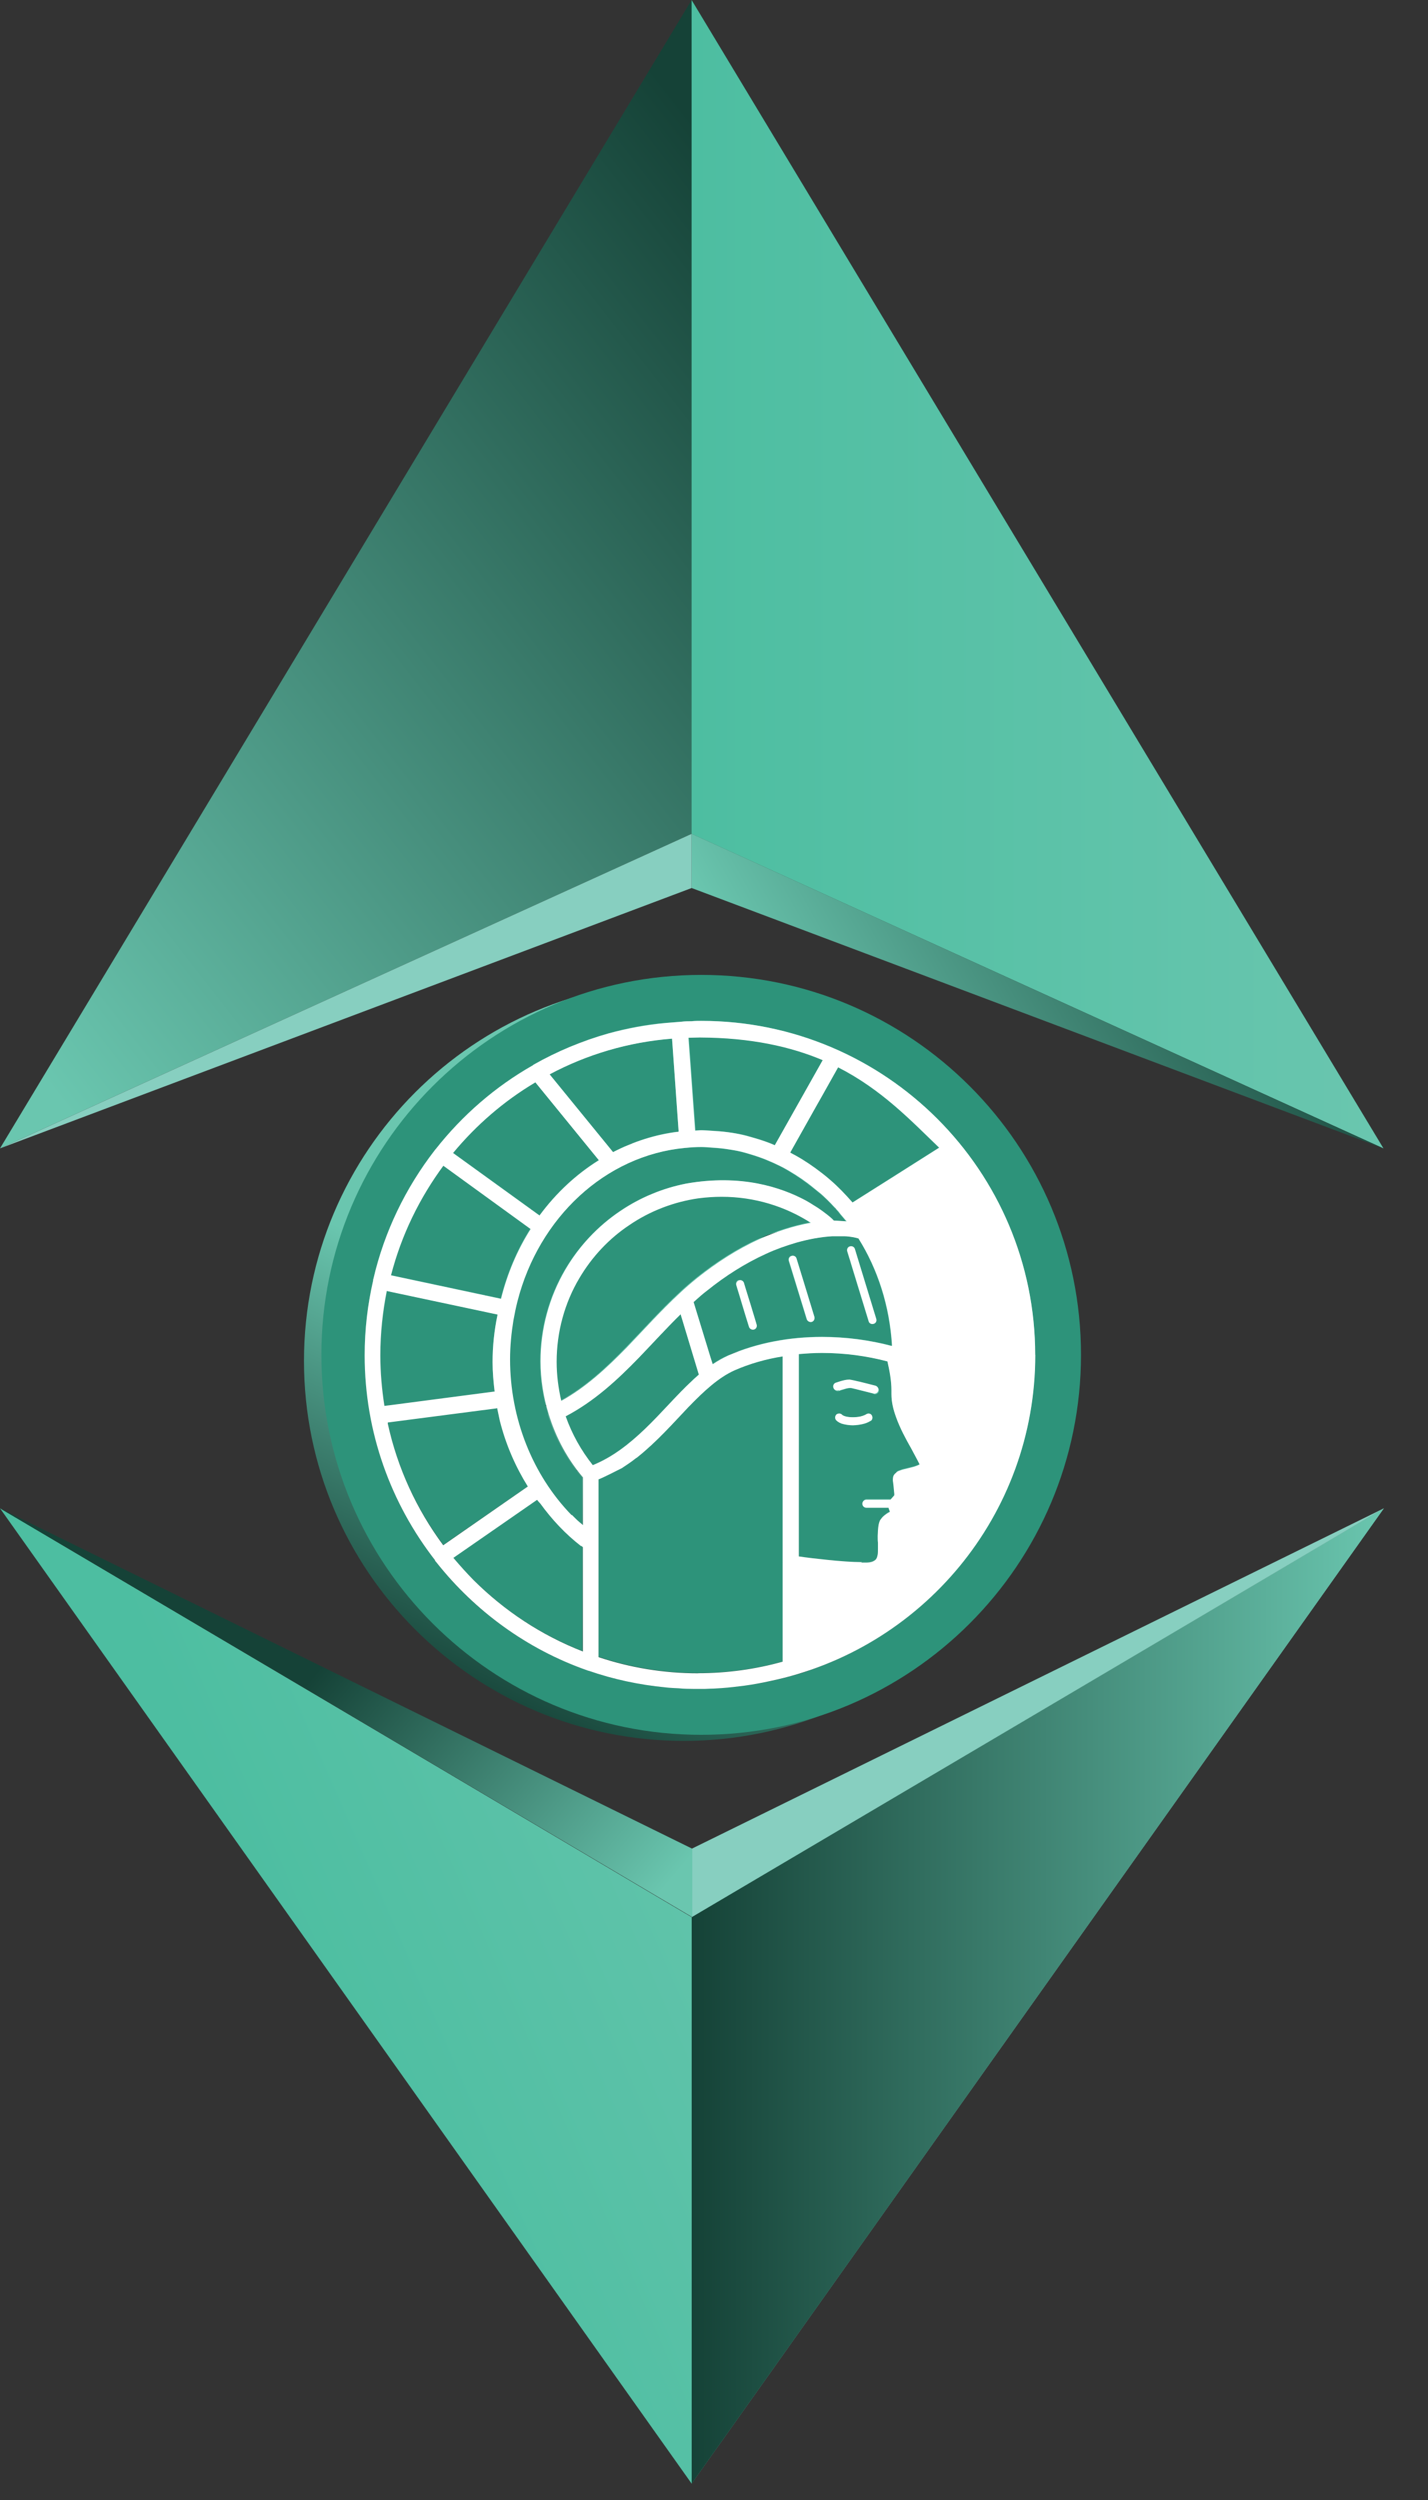 <svg width="16" height="28" viewBox="0 0 16 28" fill="none" xmlns="http://www.w3.org/2000/svg">
<rect x="0" y="0" width="16" height="28" fill="#333333" stroke="none"/>
<path d="M7.75 21.472L0 16.893L7.749 27.816L15.505 16.893L7.749 21.471L7.75 21.472Z" fill="url(#paint0_linear_34_1482)"/>
<path d="M15.506 16.893L7.75 27.816V21.471L15.506 16.893Z" fill="url(#paint1_linear_34_1482)"/>
<path d="M7.75 21.472V20.706L15.506 16.893" fill="#87CFC0"/>
<path d="M7.757 21.472V20.706L0 16.893" fill="url(#paint2_linear_34_1482)"/>
<path d="M5.946 15.906C5.888 15.719 5.856 15.521 5.856 15.316C5.856 14.956 5.953 14.597 6.135 14.286C6.29 14.026 6.499 13.802 6.749 13.634C6.97 13.482 7.223 13.378 7.488 13.326C8.102 13.218 8.552 13.365 8.827 13.514C8.859 13.531 8.886 13.548 8.912 13.565C8.977 13.604 9.028 13.643 9.065 13.672C9.116 13.711 9.142 13.74 9.142 13.74L9.285 13.749C9.285 13.749 9.279 13.742 9.276 13.738C9.257 13.715 9.238 13.692 9.218 13.67C9.211 13.66 9.202 13.651 9.195 13.641C9.143 13.582 9.087 13.524 9.029 13.47C9.019 13.46 9.007 13.45 8.997 13.441C8.969 13.417 8.942 13.395 8.913 13.372C8.828 13.304 8.736 13.24 8.641 13.184C8.608 13.165 8.576 13.146 8.543 13.13C8.439 13.077 8.332 13.035 8.219 13C8.181 12.99 8.144 12.978 8.105 12.968C8.041 12.953 7.979 12.942 7.915 12.935C7.866 12.929 7.817 12.926 7.768 12.922C7.732 12.92 7.697 12.916 7.661 12.916H7.658C7.598 12.916 7.54 12.92 7.482 12.926H7.479C6.581 13.01 5.84 13.708 5.599 14.641C5.58 14.712 5.565 14.783 5.552 14.855C5.529 14.998 5.515 15.145 5.515 15.294C5.515 15.96 5.768 16.591 6.203 17.038C6.216 17.051 6.229 17.064 6.242 17.077C6.268 17.103 6.298 17.128 6.326 17.151V16.617C6.152 16.412 6.022 16.171 5.941 15.908L5.943 15.905L5.946 15.906Z" fill="url(#paint3_linear_34_1482)"/>
<path d="M7.409 12.742L7.334 11.701C6.841 11.74 6.377 11.88 5.962 12.1L6.673 12.972C6.901 12.855 7.149 12.772 7.409 12.742Z" fill="url(#paint4_linear_34_1482)"/>
<path d="M6.513 13.061L5.802 12.189C5.452 12.4 5.14 12.666 4.881 12.98L5.85 13.68C6.032 13.43 6.258 13.22 6.514 13.061H6.513Z" fill="url(#paint5_linear_34_1482)"/>
<path d="M5.748 13.831L4.769 13.121C4.501 13.484 4.297 13.899 4.182 14.35L5.415 14.613C5.486 14.33 5.598 14.065 5.747 13.831H5.748Z" fill="url(#paint6_linear_34_1482)"/>
<path d="M5.404 15.977L5.375 15.835C5.375 15.835 5.369 15.838 5.365 15.839L4.149 15.998V16.005C4.259 16.508 4.476 16.971 4.772 17.371L5.72 16.713C5.58 16.487 5.471 16.24 5.406 15.976H5.403L5.404 15.977Z" fill="url(#paint7_linear_34_1482)"/>
<path d="M8.888 13.763C8.601 13.576 8.256 13.468 7.884 13.468C7.799 13.468 7.712 13.474 7.627 13.485C7.351 13.524 7.082 13.627 6.852 13.783C6.622 13.936 6.433 14.141 6.292 14.377C6.126 14.659 6.036 14.986 6.036 15.315C6.036 15.467 6.055 15.613 6.088 15.754C6.364 15.602 6.597 15.387 6.824 15.154C7.015 14.956 7.203 14.745 7.411 14.551C7.475 14.489 7.541 14.434 7.611 14.377C7.822 14.209 8.058 14.056 8.309 13.942C8.492 13.86 8.686 13.796 8.884 13.76L8.887 13.762L8.888 13.763Z" fill="url(#paint8_linear_34_1482)"/>
<path d="M6.312 17.382C6.138 17.246 5.987 17.084 5.855 16.905C5.844 16.89 5.831 16.879 5.819 16.863L4.881 17.513C4.952 17.6 5.028 17.682 5.108 17.763C5.453 18.106 5.868 18.379 6.328 18.56V17.393C6.328 17.393 6.318 17.384 6.312 17.378L6.308 17.381H6.312V17.382Z" fill="url(#paint9_linear_34_1482)"/>
<path d="M7.661 10.988C5.311 10.988 3.406 12.894 3.406 15.243C3.406 17.592 5.312 19.498 7.661 19.498C10.01 19.498 11.916 17.592 11.916 15.243C11.916 12.894 10.013 10.988 7.661 10.988ZM8.148 18.946C8.063 18.957 7.974 18.969 7.885 18.975C7.844 18.978 7.804 18.98 7.765 18.98C7.726 18.98 7.685 18.984 7.645 18.984H7.587C7.527 18.984 7.467 18.98 7.408 18.977C7.359 18.973 7.311 18.971 7.262 18.966C6.963 18.938 6.676 18.875 6.403 18.782C6.396 18.782 6.388 18.778 6.381 18.774C5.706 18.538 5.122 18.112 4.69 17.562L4.677 17.547V17.541C4.184 16.909 3.889 16.114 3.889 15.248C3.889 14.96 3.922 14.68 3.984 14.411V14.402C3.984 14.402 3.988 14.396 3.988 14.391C4.113 13.859 4.35 13.37 4.675 12.952C4.675 12.952 4.675 12.948 4.678 12.946L4.685 12.939C4.984 12.56 5.353 12.238 5.775 11.998C5.775 11.998 5.781 11.995 5.781 11.992C6.044 11.845 6.326 11.726 6.623 11.642C6.832 11.584 7.049 11.542 7.269 11.524L7.434 11.511C7.473 11.508 7.514 11.508 7.553 11.505C7.589 11.502 7.624 11.502 7.66 11.502C9.726 11.502 11.402 13.178 11.402 15.244C11.402 17.145 9.984 18.712 8.147 18.947H8.149L8.148 18.946Z" fill="url(#paint10_linear_34_1482)"/>
<path d="M7.568 15.524C7.581 15.513 7.594 15.499 7.607 15.488C7.616 15.479 7.626 15.472 7.635 15.462L7.632 15.453L7.43 14.788C7.269 14.944 7.116 15.115 6.956 15.281C6.717 15.527 6.46 15.762 6.142 15.93C6.214 16.13 6.317 16.315 6.447 16.477C6.671 16.386 6.858 16.238 7.031 16.072C7.218 15.893 7.385 15.692 7.569 15.524H7.568Z" fill="url(#paint11_linear_34_1482)"/>
<path d="M7.519 15.823C7.345 16.005 7.166 16.21 6.948 16.384C6.942 16.387 6.935 16.391 6.929 16.397C6.878 16.436 6.826 16.471 6.773 16.507C6.724 16.531 6.537 16.624 6.511 16.633V18.624C6.862 18.741 7.235 18.805 7.627 18.805C7.955 18.805 8.272 18.76 8.575 18.676V15.257C8.386 15.289 8.205 15.339 8.036 15.414C7.858 15.492 7.694 15.643 7.52 15.825H7.518L7.519 15.823Z" fill="url(#paint12_linear_34_1482)"/>
<path d="M7.788 15.346C7.844 15.308 7.902 15.275 7.962 15.249C8.289 15.105 8.653 15.04 9.013 15.04C9.279 15.04 9.542 15.076 9.794 15.141C9.794 15.141 9.796 15.139 9.797 15.137C9.771 14.693 9.636 14.282 9.422 13.938C9.399 13.932 9.375 13.927 9.356 13.922C9.301 13.913 9.263 13.913 9.263 13.913H9.129C8.993 13.922 8.857 13.948 8.724 13.985C8.61 14.017 8.498 14.057 8.387 14.108C8.15 14.216 7.928 14.358 7.726 14.52C7.674 14.562 7.626 14.604 7.575 14.649L7.765 15.273L7.788 15.344V15.346ZM9.326 14.027C9.348 14.02 9.374 14.033 9.381 14.057L9.621 14.839C9.628 14.864 9.615 14.89 9.591 14.895C9.568 14.902 9.54 14.891 9.535 14.865L9.296 14.083C9.289 14.059 9.302 14.032 9.326 14.027ZM8.729 14.164C8.729 14.164 8.894 14.706 8.929 14.816C8.935 14.84 8.923 14.867 8.899 14.872C8.875 14.879 8.848 14.866 8.841 14.842C8.79 14.677 8.641 14.19 8.641 14.19C8.634 14.166 8.647 14.139 8.671 14.134C8.693 14.127 8.721 14.14 8.726 14.164H8.729ZM8.083 14.407C8.105 14.399 8.134 14.412 8.139 14.436C8.139 14.436 8.174 14.553 8.211 14.673C8.239 14.763 8.265 14.854 8.28 14.899C8.287 14.924 8.274 14.95 8.25 14.957C8.227 14.963 8.201 14.951 8.194 14.925C8.178 14.871 8.161 14.815 8.143 14.761C8.127 14.706 8.111 14.657 8.098 14.611C8.07 14.521 8.052 14.46 8.052 14.46C8.045 14.436 8.058 14.411 8.082 14.404V14.407H8.083Z" fill="url(#paint13_linear_34_1482)"/>
<path d="M10.085 16.421C10.066 16.385 10.042 16.34 10.014 16.288C9.958 16.188 9.891 16.066 9.846 15.941C9.814 15.857 9.793 15.771 9.793 15.684V15.639C9.793 15.531 9.773 15.417 9.748 15.315C9.515 15.254 9.265 15.22 9.015 15.22C8.928 15.22 8.841 15.224 8.756 15.233V17.5C8.847 17.513 8.957 17.526 9.07 17.538C9.213 17.553 9.358 17.564 9.458 17.564H9.52C9.561 17.564 9.589 17.553 9.602 17.544C9.617 17.534 9.624 17.527 9.631 17.512C9.635 17.502 9.638 17.489 9.642 17.474C9.645 17.455 9.645 17.431 9.645 17.403V17.339C9.645 17.319 9.642 17.292 9.642 17.264C9.642 17.244 9.642 17.223 9.645 17.202C9.645 17.182 9.649 17.161 9.653 17.141C9.656 17.125 9.658 17.112 9.666 17.096C9.675 17.079 9.686 17.066 9.698 17.053C9.708 17.043 9.72 17.033 9.731 17.025C9.746 17.012 9.764 17.002 9.779 16.995L9.764 16.952V16.949H9.515C9.49 16.949 9.47 16.929 9.47 16.904C9.47 16.879 9.49 16.859 9.515 16.859H9.785L9.828 16.81V16.794C9.824 16.762 9.822 16.723 9.818 16.691C9.815 16.671 9.815 16.651 9.812 16.648V16.633C9.812 16.612 9.818 16.593 9.825 16.58C9.833 16.567 9.841 16.56 9.849 16.554C9.862 16.544 9.872 16.539 9.882 16.535C9.901 16.528 9.916 16.522 9.934 16.519C9.972 16.509 10.015 16.5 10.051 16.489C10.074 16.482 10.097 16.474 10.11 16.465V16.46C10.104 16.449 10.097 16.433 10.087 16.415L10.08 16.421H10.085ZM9.561 15.982C9.533 16.001 9.502 16.012 9.468 16.02C9.435 16.027 9.397 16.033 9.36 16.033C9.323 16.033 9.289 16.027 9.257 16.02C9.225 16.013 9.198 16 9.173 15.975C9.157 15.956 9.16 15.929 9.179 15.911C9.198 15.896 9.225 15.896 9.243 15.917C9.243 15.921 9.258 15.93 9.281 15.934C9.303 15.94 9.333 15.943 9.361 15.943C9.39 15.943 9.423 15.94 9.449 15.934C9.475 15.928 9.5 15.918 9.51 15.91C9.53 15.895 9.559 15.899 9.572 15.919C9.587 15.94 9.583 15.968 9.562 15.983L9.561 15.982ZM9.593 15.678C9.593 15.678 9.565 15.671 9.526 15.661C9.487 15.652 9.436 15.639 9.399 15.629C9.373 15.623 9.348 15.618 9.34 15.616H9.329C9.31 15.616 9.281 15.622 9.258 15.632C9.234 15.637 9.213 15.647 9.209 15.647C9.187 15.656 9.161 15.647 9.151 15.623C9.142 15.601 9.151 15.572 9.175 15.564C9.175 15.564 9.198 15.557 9.227 15.547C9.257 15.538 9.292 15.528 9.33 15.528C9.337 15.528 9.347 15.528 9.354 15.532C9.369 15.532 9.393 15.539 9.422 15.547C9.448 15.553 9.48 15.563 9.509 15.568C9.568 15.583 9.619 15.596 9.619 15.596C9.642 15.602 9.658 15.628 9.653 15.65C9.647 15.674 9.621 15.69 9.597 15.684L9.593 15.68V15.678Z" fill="url(#paint14_linear_34_1482)"/>
<path d="M9.193 12.022L9.012 12.345L8.935 12.482L8.656 12.977C8.676 12.987 8.695 12.997 8.715 13.009C8.82 13.067 8.919 13.134 9.014 13.209C9.046 13.233 9.076 13.258 9.105 13.284C9.193 13.361 9.273 13.442 9.349 13.53C9.349 13.532 9.353 13.534 9.355 13.536L9.797 13.256L10.054 13.094L10.324 12.922C10.009 12.62 9.682 12.271 9.189 12.021V12.024L9.193 12.022Z" fill="url(#paint15_linear_34_1482)"/>
<path d="M7.661 12.726C7.7 12.726 7.738 12.729 7.777 12.732C7.9 12.739 8.021 12.754 8.14 12.78C8.181 12.79 8.22 12.803 8.261 12.813C8.338 12.836 8.412 12.862 8.487 12.894L8.836 12.272L9.024 11.94C8.665 11.787 8.223 11.688 7.649 11.687C7.608 11.687 7.565 11.687 7.523 11.689L7.597 12.729C7.62 12.729 7.642 12.726 7.665 12.726L7.662 12.728L7.661 12.726Z" fill="url(#paint16_linear_34_1482)"/>
<path d="M4.422 15.774L5.34 15.654H5.346C5.333 15.546 5.324 15.436 5.324 15.323C5.324 15.142 5.343 14.967 5.378 14.797V14.79L4.14 14.527C4.094 14.761 4.068 15 4.068 15.248C4.068 15.442 4.085 15.63 4.114 15.815L4.172 15.808L4.425 15.775H4.422V15.774Z" fill="url(#paint17_linear_34_1482)"/>
<path d="M11.403 15.245C11.403 13.179 9.727 11.503 7.661 11.503C7.626 11.503 7.59 11.503 7.555 11.507C7.513 11.507 7.474 11.507 7.435 11.512L7.27 11.525C7.05 11.546 6.833 11.587 6.625 11.643C6.327 11.727 6.046 11.844 5.782 11.993C5.782 11.993 5.779 11.997 5.776 11.999C5.355 12.239 4.985 12.561 4.686 12.94L4.679 12.947C4.679 12.947 4.679 12.951 4.676 12.953C4.351 13.371 4.112 13.86 3.989 14.392C3.989 14.396 3.985 14.399 3.985 14.403V14.412C3.924 14.681 3.89 14.961 3.89 15.249C3.89 16.113 4.185 16.909 4.678 17.542V17.548L4.691 17.564C5.125 18.112 5.709 18.54 6.382 18.776C6.388 18.779 6.397 18.782 6.404 18.783C6.677 18.876 6.965 18.939 7.263 18.968C7.312 18.973 7.36 18.975 7.409 18.978C7.468 18.984 7.528 18.984 7.588 18.985H7.646C7.687 18.985 7.726 18.985 7.767 18.982C7.808 18.982 7.847 18.978 7.886 18.976C7.976 18.97 8.062 18.959 8.149 18.947C8.244 18.934 8.338 18.918 8.431 18.896C10.128 18.543 11.405 17.045 11.405 15.244H11.402L11.403 15.245ZM9.457 17.565C9.356 17.565 9.211 17.554 9.068 17.539C8.958 17.528 8.848 17.515 8.755 17.501V15.235C8.84 15.227 8.929 15.222 9.014 15.222C9.264 15.222 9.514 15.255 9.747 15.316C9.771 15.417 9.792 15.533 9.792 15.64V15.685C9.792 15.773 9.815 15.859 9.844 15.942C9.889 16.067 9.957 16.191 10.013 16.289C10.041 16.341 10.065 16.386 10.084 16.422C10.093 16.441 10.099 16.455 10.106 16.467V16.473C10.093 16.48 10.073 16.488 10.047 16.496C10.011 16.507 9.966 16.516 9.931 16.526C9.912 16.529 9.898 16.535 9.879 16.543C9.868 16.546 9.859 16.55 9.846 16.561C9.839 16.567 9.83 16.577 9.822 16.587C9.812 16.598 9.809 16.619 9.809 16.64V16.655C9.809 16.655 9.812 16.677 9.815 16.698C9.818 16.73 9.821 16.769 9.824 16.801V16.817L9.782 16.866H9.512C9.488 16.866 9.467 16.886 9.467 16.911C9.467 16.936 9.487 16.956 9.512 16.956H9.76V16.959L9.776 17.002C9.76 17.009 9.743 17.019 9.727 17.032C9.716 17.039 9.705 17.048 9.694 17.06C9.683 17.073 9.671 17.084 9.662 17.103C9.655 17.119 9.651 17.135 9.649 17.148C9.645 17.168 9.643 17.189 9.642 17.209C9.642 17.232 9.638 17.252 9.638 17.271C9.638 17.299 9.638 17.326 9.642 17.346V17.41C9.642 17.436 9.642 17.462 9.638 17.481C9.635 17.496 9.632 17.509 9.628 17.519C9.621 17.534 9.615 17.541 9.598 17.551C9.585 17.56 9.557 17.57 9.516 17.571H9.455L9.462 17.565H9.457ZM7.636 15.463C7.627 15.473 7.617 15.48 7.608 15.489C7.595 15.5 7.582 15.513 7.569 15.525C7.386 15.693 7.218 15.895 7.031 16.073C6.857 16.239 6.671 16.387 6.447 16.479C6.317 16.316 6.213 16.131 6.142 15.931C6.46 15.765 6.717 15.528 6.956 15.282C7.116 15.116 7.27 14.946 7.43 14.789L7.632 15.454L7.635 15.463H7.636ZM6.208 17.037C5.773 16.589 5.519 15.957 5.519 15.293C5.519 15.143 5.535 14.995 5.557 14.854C5.57 14.782 5.586 14.711 5.603 14.64C5.844 13.706 6.585 13.009 7.483 12.925H7.487C7.545 12.919 7.604 12.915 7.662 12.915H7.666C7.701 12.915 7.737 12.919 7.772 12.921C7.823 12.925 7.871 12.927 7.919 12.934C7.985 12.944 8.049 12.953 8.11 12.967C8.149 12.977 8.185 12.987 8.224 12.999C8.336 13.032 8.442 13.076 8.547 13.128C8.58 13.145 8.615 13.164 8.647 13.183C8.742 13.239 8.834 13.3 8.919 13.371C8.948 13.394 8.975 13.416 9.003 13.44C9.014 13.449 9.026 13.459 9.035 13.468C9.093 13.523 9.149 13.581 9.201 13.64C9.208 13.65 9.217 13.659 9.224 13.668C9.243 13.691 9.263 13.715 9.282 13.737C9.285 13.741 9.289 13.744 9.291 13.748L9.148 13.738C9.148 13.738 9.122 13.71 9.071 13.671C9.033 13.641 8.983 13.603 8.918 13.564C8.892 13.548 8.862 13.531 8.833 13.513C8.558 13.366 8.109 13.216 7.494 13.325C7.229 13.377 6.978 13.481 6.755 13.633C6.505 13.801 6.294 14.025 6.141 14.285C5.959 14.596 5.862 14.953 5.862 15.315C5.862 15.52 5.894 15.718 5.952 15.905C6.032 16.171 6.163 16.411 6.337 16.616V17.15C6.308 17.127 6.279 17.102 6.253 17.076C6.24 17.063 6.227 17.049 6.213 17.037H6.211H6.208ZM8.89 13.766C8.692 13.801 8.5 13.865 8.315 13.948C8.063 14.062 7.828 14.215 7.617 14.383C7.549 14.439 7.481 14.497 7.417 14.557C7.209 14.751 7.019 14.963 6.83 15.16C6.602 15.393 6.369 15.608 6.094 15.759C6.061 15.617 6.042 15.472 6.042 15.321C6.042 14.991 6.129 14.664 6.298 14.383C6.437 14.146 6.629 13.941 6.858 13.789C7.088 13.633 7.357 13.53 7.633 13.491C7.718 13.48 7.804 13.474 7.89 13.474C8.259 13.474 8.604 13.582 8.894 13.769L8.891 13.767L8.89 13.766ZM7.577 14.652C7.628 14.607 7.675 14.562 7.729 14.523C7.93 14.36 8.154 14.218 8.39 14.11C8.5 14.059 8.611 14.02 8.726 13.987C8.859 13.949 8.993 13.923 9.131 13.915H9.265C9.265 13.915 9.303 13.915 9.359 13.924C9.378 13.928 9.401 13.934 9.424 13.94C9.641 14.285 9.773 14.696 9.799 15.14C9.799 15.14 9.797 15.142 9.796 15.143C9.547 15.078 9.283 15.043 9.015 15.043C8.655 15.043 8.291 15.108 7.964 15.251C7.905 15.277 7.847 15.31 7.79 15.348L7.768 15.277L7.577 14.654V14.652ZM10.327 12.923L10.056 13.095L9.799 13.258L9.358 13.537C9.358 13.537 9.354 13.534 9.352 13.531C9.275 13.444 9.195 13.359 9.108 13.285C9.078 13.259 9.048 13.234 9.016 13.21C8.922 13.135 8.822 13.068 8.718 13.01C8.699 12.999 8.679 12.99 8.659 12.978L8.937 12.483L9.014 12.347L9.195 12.023C9.686 12.273 10.013 12.62 10.33 12.925V12.921L10.327 12.923ZM7.648 11.69C8.223 11.693 8.663 11.793 9.022 11.944L8.835 12.275L8.486 12.897C8.413 12.865 8.336 12.839 8.259 12.817C8.22 12.806 8.179 12.793 8.139 12.784C8.021 12.755 7.899 12.741 7.776 12.735C7.737 12.733 7.699 12.729 7.66 12.729C7.637 12.729 7.615 12.733 7.592 12.733L7.518 11.693C7.56 11.693 7.603 11.69 7.645 11.69L7.647 11.688L7.648 11.69ZM7.334 11.703L7.409 12.745C7.147 12.777 6.901 12.857 6.673 12.974L5.962 12.102C6.378 11.881 6.841 11.742 7.334 11.703ZM5.804 12.191L6.514 13.063C6.258 13.223 6.035 13.433 5.85 13.683L4.881 12.983C5.14 12.669 5.452 12.4 5.802 12.191H5.804ZM4.772 13.125L5.75 13.834C5.601 14.07 5.488 14.334 5.419 14.616L4.185 14.353C4.301 13.903 4.504 13.49 4.773 13.125H4.772ZM4.14 14.529L5.378 14.792V14.799C5.343 14.968 5.324 15.146 5.324 15.325C5.324 15.437 5.333 15.546 5.346 15.655H5.34L4.422 15.775L4.17 15.808L4.112 15.815C4.082 15.63 4.066 15.44 4.066 15.248C4.066 14.999 4.092 14.761 4.138 14.527H4.14V14.529ZM4.15 16.008V16.001L5.365 15.842C5.365 15.842 5.371 15.84 5.375 15.839L5.404 15.981C5.472 16.246 5.579 16.493 5.718 16.718L4.771 17.375C4.473 16.976 4.258 16.513 4.149 16.009H4.151L4.15 16.008ZM6.332 18.564C5.869 18.382 5.456 18.11 5.112 17.766C5.031 17.686 4.957 17.602 4.884 17.516L5.823 16.867C5.833 16.883 5.846 16.895 5.858 16.909C5.988 17.087 6.14 17.25 6.315 17.386L6.319 17.382C6.319 17.382 6.328 17.392 6.335 17.398V18.565H6.332V18.564ZM7.628 18.81C7.238 18.81 6.863 18.746 6.512 18.629V16.637C6.54 16.63 6.725 16.537 6.774 16.512C6.828 16.476 6.88 16.441 6.93 16.401C6.936 16.398 6.943 16.394 6.949 16.389C7.167 16.214 7.347 16.009 7.52 15.828C7.694 15.647 7.858 15.496 8.035 15.417C8.205 15.342 8.386 15.29 8.574 15.261V18.68C8.272 18.764 7.955 18.809 7.627 18.809H7.629L7.628 18.81Z" fill="url(#paint18_linear_34_1482)"/>
<path d="M8.146 14.763C8.162 14.818 8.179 14.873 8.197 14.928C8.204 14.953 8.23 14.966 8.252 14.96C8.277 14.953 8.29 14.927 8.282 14.902C8.269 14.856 8.24 14.765 8.213 14.675C8.175 14.556 8.141 14.439 8.141 14.439C8.135 14.416 8.108 14.401 8.085 14.409C8.063 14.416 8.047 14.441 8.056 14.465C8.056 14.465 8.075 14.526 8.102 14.616C8.115 14.661 8.13 14.711 8.147 14.765V14.763H8.146Z" fill="url(#paint19_linear_34_1482)"/>
<path d="M9.593 14.896C9.617 14.89 9.631 14.864 9.623 14.84L9.384 14.058C9.376 14.033 9.35 14.02 9.328 14.029C9.305 14.035 9.29 14.061 9.298 14.084L9.538 14.866C9.544 14.891 9.57 14.904 9.593 14.896Z" fill="url(#paint20_linear_34_1482)"/>
<path d="M8.9 14.873C8.923 14.867 8.936 14.841 8.93 14.818C8.897 14.707 8.73 14.165 8.73 14.165C8.724 14.14 8.696 14.127 8.674 14.135C8.651 14.141 8.636 14.167 8.644 14.191C8.644 14.191 8.794 14.678 8.845 14.844C8.852 14.866 8.878 14.882 8.903 14.873H8.9Z" fill="url(#paint21_linear_34_1482)"/>
<path d="M9.561 15.982C9.582 15.967 9.585 15.94 9.571 15.918C9.558 15.898 9.529 15.895 9.509 15.909C9.499 15.916 9.476 15.925 9.448 15.932C9.422 15.938 9.39 15.942 9.36 15.942C9.33 15.942 9.301 15.938 9.279 15.932C9.257 15.927 9.242 15.917 9.242 15.916C9.225 15.897 9.196 15.896 9.178 15.91C9.159 15.927 9.157 15.955 9.172 15.974C9.195 15.998 9.224 16.012 9.256 16.019C9.288 16.026 9.323 16.032 9.359 16.032C9.394 16.032 9.431 16.026 9.467 16.019C9.5 16.012 9.532 16 9.56 15.981L9.561 15.982Z" fill="url(#paint22_linear_34_1482)"/>
<path d="M9.206 15.645C9.206 15.645 9.228 15.635 9.254 15.629C9.277 15.622 9.307 15.614 9.326 15.614H9.336C9.347 15.614 9.369 15.62 9.395 15.627C9.435 15.636 9.485 15.649 9.522 15.659C9.561 15.668 9.59 15.675 9.59 15.675C9.613 15.681 9.641 15.668 9.645 15.642C9.651 15.62 9.636 15.594 9.612 15.588C9.612 15.588 9.56 15.575 9.502 15.559C9.472 15.553 9.443 15.544 9.414 15.539C9.386 15.533 9.362 15.526 9.347 15.524C9.34 15.524 9.33 15.52 9.322 15.52C9.284 15.52 9.25 15.53 9.219 15.539C9.189 15.549 9.167 15.556 9.167 15.556C9.144 15.565 9.134 15.591 9.143 15.615C9.153 15.639 9.179 15.648 9.201 15.639L9.205 15.642L9.206 15.645Z" fill="url(#paint23_linear_34_1482)"/>
<path d="M6.141 15.838C6.083 15.65 6.051 15.453 6.051 15.248C6.051 14.887 6.148 14.529 6.331 14.217C6.486 13.958 6.694 13.734 6.944 13.565C7.166 13.414 7.418 13.309 7.684 13.257C8.297 13.15 8.747 13.296 9.022 13.446C9.054 13.462 9.081 13.479 9.108 13.497C9.173 13.536 9.224 13.574 9.26 13.603C9.311 13.642 9.337 13.671 9.337 13.671L9.481 13.68C9.481 13.68 9.475 13.673 9.471 13.67C9.452 13.646 9.433 13.623 9.413 13.601C9.406 13.591 9.398 13.582 9.391 13.572C9.339 13.513 9.283 13.455 9.225 13.401C9.214 13.391 9.202 13.382 9.193 13.372C9.164 13.349 9.137 13.326 9.109 13.304C9.023 13.235 8.931 13.171 8.836 13.115C8.803 13.096 8.771 13.077 8.738 13.061C8.635 13.009 8.527 12.966 8.415 12.932C8.377 12.921 8.34 12.909 8.301 12.9C8.237 12.884 8.174 12.874 8.11 12.867C8.061 12.861 8.013 12.857 7.963 12.854C7.928 12.851 7.892 12.848 7.857 12.848H7.853C7.794 12.848 7.736 12.851 7.678 12.857H7.674C6.776 12.941 6.036 13.639 5.794 14.572C5.775 14.643 5.761 14.714 5.748 14.787C5.724 14.929 5.71 15.076 5.71 15.225C5.71 15.891 5.963 16.522 6.398 16.969C6.411 16.982 6.424 16.995 6.437 17.008C6.463 17.034 6.493 17.059 6.521 17.083V16.548C6.347 16.343 6.217 16.102 6.136 15.839L6.139 15.836L6.141 15.838Z" fill="#2D937A"/>
<path d="M7.604 12.673L7.53 11.632C7.037 11.671 6.572 11.811 6.158 12.031L6.869 12.903C7.096 12.786 7.345 12.703 7.604 12.673Z" fill="#2D937A"/>
<path d="M6.709 12.992L5.998 12.12C5.647 12.331 5.336 12.598 5.076 12.912L6.045 13.612C6.228 13.362 6.454 13.151 6.71 12.992H6.709Z" fill="#2D937A"/>
<path d="M5.943 13.762L4.965 13.053C4.696 13.415 4.492 13.831 4.377 14.281L5.611 14.544C5.682 14.261 5.793 13.997 5.942 13.762H5.943Z" fill="#2D937A"/>
<path d="M5.6 15.908L5.57 15.765C5.57 15.765 5.564 15.768 5.561 15.769L4.344 15.928V15.935C4.454 16.438 4.671 16.901 4.967 17.301L5.915 16.643C5.775 16.417 5.666 16.171 5.601 15.906H5.599L5.6 15.908Z" fill="#2D937A"/>
<path d="M9.084 13.693C8.796 13.506 8.451 13.398 8.079 13.398C7.994 13.398 7.907 13.404 7.822 13.415C7.546 13.454 7.277 13.557 7.047 13.714C6.818 13.866 6.628 14.071 6.487 14.307C6.321 14.589 6.231 14.916 6.231 15.245C6.231 15.397 6.25 15.543 6.283 15.684C6.559 15.532 6.793 15.318 7.019 15.084C7.211 14.886 7.398 14.675 7.607 14.481C7.671 14.42 7.737 14.364 7.807 14.307C8.018 14.139 8.253 13.986 8.505 13.872C8.687 13.791 8.881 13.727 9.079 13.69L9.083 13.692L9.084 13.693Z" fill="#2D937A"/>
<path d="M6.507 17.314C6.333 17.177 6.183 17.015 6.05 16.836C6.039 16.821 6.026 16.81 6.014 16.795L5.076 17.444C5.147 17.532 5.223 17.613 5.304 17.694C5.648 18.038 6.063 18.31 6.524 18.491V17.324C6.524 17.324 6.513 17.315 6.507 17.309L6.504 17.312H6.507V17.314Z" fill="#2D937A"/>
<path d="M7.857 10.919C5.506 10.919 3.601 12.825 3.601 15.174C3.601 17.523 5.507 19.43 7.857 19.43C10.206 19.43 12.112 17.523 12.112 15.174C12.112 12.825 10.208 10.919 7.857 10.919ZM8.343 18.877C8.258 18.888 8.169 18.9 8.08 18.906C8.039 18.909 8 18.912 7.961 18.912C7.922 18.912 7.88 18.915 7.84 18.915H7.782C7.723 18.915 7.662 18.912 7.603 18.908C7.554 18.905 7.506 18.902 7.457 18.898C7.159 18.869 6.871 18.806 6.598 18.713C6.591 18.713 6.583 18.709 6.576 18.706C5.902 18.469 5.318 18.043 4.885 17.494L4.872 17.478V17.472C4.38 16.84 4.085 16.045 4.085 15.179C4.085 14.891 4.118 14.611 4.179 14.343V14.333C4.179 14.333 4.183 14.327 4.183 14.322C4.309 13.79 4.545 13.301 4.87 12.883C4.87 12.883 4.87 12.88 4.874 12.877L4.881 12.87C5.179 12.491 5.549 12.169 5.971 11.93C5.971 11.93 5.977 11.926 5.977 11.924C6.24 11.777 6.521 11.657 6.819 11.573C7.027 11.515 7.244 11.473 7.464 11.456L7.629 11.443C7.668 11.439 7.71 11.439 7.749 11.437C7.784 11.433 7.82 11.433 7.855 11.433C9.921 11.433 11.598 13.109 11.598 15.175C11.598 17.077 10.18 18.643 8.342 18.879H8.345L8.343 18.877Z" fill="#2D937A"/>
<path d="M7.763 15.454C7.776 15.443 7.789 15.429 7.802 15.418C7.812 15.409 7.821 15.402 7.831 15.392L7.827 15.383L7.626 14.718C7.464 14.874 7.312 15.045 7.152 15.211C6.912 15.457 6.655 15.692 6.338 15.86C6.409 16.06 6.512 16.245 6.642 16.407C6.866 16.316 7.053 16.168 7.226 16.002C7.414 15.823 7.581 15.622 7.764 15.454H7.763Z" fill="#2D937A"/>
<path d="M7.714 15.755C7.54 15.936 7.361 16.141 7.143 16.315C7.138 16.319 7.13 16.322 7.124 16.328C7.074 16.367 7.021 16.403 6.968 16.438C6.92 16.462 6.732 16.555 6.706 16.564V18.555C7.057 18.672 7.43 18.736 7.822 18.736C8.15 18.736 8.468 18.691 8.77 18.607V15.188C8.582 15.22 8.4 15.27 8.231 15.345C8.053 15.423 7.89 15.575 7.716 15.756H7.713L7.714 15.755Z" fill="#2D937A"/>
<path d="M7.983 15.277C8.039 15.239 8.097 15.206 8.158 15.18C8.484 15.037 8.848 14.972 9.208 14.972C9.475 14.972 9.738 15.007 9.989 15.072C9.989 15.072 9.991 15.07 9.993 15.069C9.966 14.625 9.831 14.213 9.617 13.869C9.595 13.863 9.571 13.858 9.552 13.853C9.496 13.844 9.458 13.844 9.458 13.844H9.324C9.188 13.853 9.052 13.879 8.919 13.916C8.806 13.948 8.693 13.988 8.583 14.039C8.346 14.147 8.123 14.289 7.922 14.452C7.87 14.493 7.821 14.536 7.77 14.581L7.961 15.204L7.983 15.275V15.277ZM9.521 13.959C9.544 13.952 9.57 13.965 9.577 13.988L9.816 14.77C9.823 14.795 9.81 14.821 9.786 14.826C9.764 14.833 9.735 14.822 9.731 14.796L9.491 14.014C9.484 13.991 9.497 13.963 9.521 13.959ZM8.924 14.095C8.924 14.095 9.09 14.638 9.124 14.748C9.13 14.771 9.118 14.799 9.095 14.803C9.071 14.81 9.044 14.797 9.037 14.774C8.986 14.608 8.836 14.121 8.836 14.121C8.829 14.097 8.842 14.07 8.866 14.065C8.888 14.058 8.917 14.071 8.922 14.095H8.924ZM8.278 14.338C8.301 14.331 8.329 14.344 8.334 14.367C8.334 14.367 8.37 14.485 8.406 14.604C8.435 14.694 8.461 14.786 8.475 14.831C8.482 14.856 8.469 14.882 8.445 14.889C8.423 14.895 8.397 14.883 8.39 14.857C8.373 14.802 8.357 14.747 8.339 14.692C8.322 14.638 8.307 14.588 8.294 14.543C8.265 14.453 8.248 14.391 8.248 14.391C8.24 14.367 8.253 14.343 8.277 14.335V14.338H8.278Z" fill="#2D937A"/>
<path d="M10.28 16.352C10.261 16.316 10.238 16.271 10.209 16.219C10.154 16.12 10.086 15.998 10.041 15.872C10.009 15.788 9.989 15.703 9.989 15.615V15.57C9.989 15.462 9.969 15.348 9.944 15.246C9.711 15.185 9.461 15.152 9.211 15.152C9.123 15.152 9.036 15.155 8.951 15.165V17.431C9.042 17.444 9.153 17.457 9.265 17.469C9.408 17.484 9.553 17.495 9.654 17.495H9.715C9.757 17.495 9.784 17.484 9.797 17.475C9.812 17.465 9.82 17.458 9.827 17.443C9.83 17.433 9.834 17.42 9.837 17.405C9.841 17.386 9.841 17.362 9.841 17.334V17.27C9.841 17.25 9.837 17.224 9.837 17.195C9.837 17.175 9.837 17.154 9.841 17.134C9.841 17.113 9.844 17.092 9.848 17.072C9.852 17.057 9.854 17.044 9.861 17.027C9.87 17.011 9.881 16.997 9.893 16.984C9.904 16.974 9.915 16.964 9.926 16.956C9.942 16.943 9.959 16.933 9.975 16.926L9.959 16.884V16.88H9.711C9.686 16.88 9.666 16.86 9.666 16.835C9.666 16.81 9.686 16.79 9.711 16.79H9.981L10.023 16.741V16.725C10.02 16.693 10.017 16.654 10.014 16.622C10.01 16.602 10.01 16.583 10.008 16.579V16.564C10.008 16.544 10.014 16.525 10.021 16.512C10.028 16.499 10.036 16.492 10.045 16.486C10.058 16.475 10.067 16.47 10.078 16.467C10.097 16.46 10.111 16.454 10.13 16.45C10.168 16.441 10.21 16.431 10.246 16.421C10.27 16.413 10.292 16.405 10.305 16.397V16.391C10.299 16.38 10.292 16.365 10.283 16.346L10.276 16.352H10.28ZM9.757 15.914C9.728 15.932 9.697 15.943 9.663 15.951C9.63 15.959 9.592 15.964 9.555 15.964C9.519 15.964 9.484 15.959 9.452 15.951C9.42 15.944 9.393 15.931 9.368 15.906C9.353 15.887 9.355 15.86 9.374 15.842C9.393 15.827 9.42 15.827 9.438 15.848C9.438 15.852 9.453 15.861 9.476 15.865C9.498 15.871 9.528 15.874 9.557 15.874C9.585 15.874 9.618 15.871 9.644 15.865C9.67 15.859 9.695 15.85 9.706 15.841C9.726 15.826 9.754 15.831 9.767 15.851C9.783 15.871 9.778 15.899 9.758 15.915L9.757 15.914ZM9.789 15.609C9.789 15.609 9.76 15.602 9.721 15.592C9.682 15.583 9.631 15.57 9.594 15.56C9.568 15.555 9.543 15.55 9.535 15.547H9.525C9.506 15.547 9.476 15.553 9.453 15.563C9.43 15.569 9.408 15.578 9.405 15.578C9.382 15.588 9.356 15.578 9.347 15.555C9.337 15.532 9.347 15.504 9.371 15.495C9.371 15.495 9.393 15.488 9.423 15.479C9.452 15.469 9.488 15.46 9.526 15.46C9.533 15.46 9.542 15.46 9.549 15.463C9.565 15.463 9.589 15.47 9.617 15.479C9.643 15.485 9.675 15.494 9.705 15.499C9.764 15.514 9.815 15.527 9.815 15.527C9.837 15.533 9.854 15.559 9.848 15.582C9.842 15.605 9.816 15.621 9.792 15.615L9.789 15.611V15.609Z" fill="#2D937A"/>
<path d="M9.388 11.953L9.207 12.277L9.13 12.413L8.852 12.908C8.872 12.919 8.891 12.928 8.911 12.94C9.015 12.998 9.115 13.066 9.209 13.14C9.241 13.164 9.271 13.189 9.301 13.215C9.388 13.292 9.469 13.373 9.545 13.461C9.545 13.464 9.548 13.465 9.551 13.467L9.992 13.188L10.25 13.025L10.52 12.854C10.205 12.551 9.878 12.202 9.385 11.952V11.956L9.388 11.953Z" fill="#2D937A"/>
<path d="M7.857 12.657C7.896 12.657 7.934 12.66 7.973 12.663C8.096 12.67 8.217 12.685 8.335 12.711C8.377 12.721 8.416 12.734 8.456 12.745C8.533 12.767 8.608 12.793 8.682 12.825L9.032 12.203L9.219 11.871C8.86 11.719 8.418 11.619 7.845 11.618C7.803 11.618 7.761 11.618 7.718 11.62L7.793 12.66C7.815 12.66 7.838 12.657 7.86 12.657L7.858 12.659L7.857 12.657Z" fill="#2D937A"/>
<path d="M4.618 15.704L5.536 15.584H5.542C5.529 15.476 5.519 15.366 5.519 15.254C5.519 15.072 5.538 14.897 5.574 14.728V14.72L4.336 14.457C4.29 14.691 4.264 14.93 4.264 15.178C4.264 15.372 4.28 15.56 4.31 15.745L4.368 15.738L4.62 15.705H4.618V15.704Z" fill="#2D937A"/>
<path d="M11.599 15.177C11.599 13.111 9.923 11.434 7.857 11.434C7.821 11.434 7.785 11.434 7.75 11.438C7.708 11.438 7.669 11.438 7.63 11.444L7.466 11.457C7.245 11.477 7.028 11.518 6.82 11.574C6.523 11.658 6.242 11.775 5.978 11.925C5.978 11.925 5.974 11.928 5.972 11.931C5.55 12.17 5.18 12.492 4.882 12.871L4.875 12.878C4.875 12.878 4.875 12.882 4.871 12.884C4.547 13.303 4.307 13.792 4.184 14.324C4.184 14.327 4.181 14.331 4.181 14.334V14.344C4.119 14.613 4.086 14.892 4.086 15.18C4.086 16.044 4.381 16.84 4.874 17.474V17.48L4.887 17.495C5.32 18.043 5.904 18.471 6.577 18.707C6.583 18.71 6.593 18.713 6.6 18.714C6.872 18.808 7.16 18.87 7.459 18.899C7.507 18.905 7.556 18.906 7.604 18.909C7.663 18.915 7.724 18.915 7.783 18.916H7.841C7.883 18.916 7.922 18.916 7.962 18.913C8.003 18.913 8.043 18.909 8.082 18.907C8.172 18.901 8.257 18.89 8.345 18.879C8.439 18.866 8.533 18.849 8.627 18.828C10.323 18.475 11.6 16.976 11.6 15.175H11.598L11.599 15.177ZM9.652 17.496C9.552 17.496 9.406 17.485 9.264 17.47C9.154 17.459 9.044 17.446 8.95 17.432V15.166C9.035 15.159 9.124 15.153 9.209 15.153C9.459 15.153 9.709 15.186 9.943 15.248C9.966 15.348 9.988 15.464 9.988 15.571V15.616C9.988 15.704 10.01 15.79 10.04 15.873C10.085 15.999 10.152 16.122 10.208 16.22C10.236 16.272 10.26 16.317 10.279 16.353C10.289 16.372 10.295 16.386 10.302 16.398V16.404C10.289 16.411 10.268 16.419 10.242 16.428C10.207 16.438 10.162 16.448 10.126 16.457C10.107 16.461 10.093 16.467 10.074 16.474C10.064 16.477 10.054 16.481 10.041 16.493C10.034 16.499 10.026 16.508 10.017 16.519C10.008 16.529 10.004 16.551 10.004 16.571V16.586C10.004 16.586 10.008 16.609 10.01 16.629C10.014 16.661 10.016 16.7 10.02 16.732V16.749L9.977 16.797H9.707C9.683 16.797 9.662 16.817 9.662 16.842C9.662 16.867 9.682 16.887 9.707 16.887H9.956V16.891L9.971 16.933C9.956 16.941 9.938 16.95 9.923 16.963C9.912 16.97 9.9 16.98 9.889 16.991C9.879 17.005 9.867 17.015 9.857 17.034C9.85 17.051 9.847 17.066 9.844 17.079C9.841 17.099 9.838 17.121 9.837 17.141C9.837 17.163 9.834 17.183 9.834 17.202C9.834 17.231 9.834 17.257 9.837 17.277V17.341C9.837 17.367 9.837 17.393 9.834 17.412C9.83 17.427 9.828 17.441 9.823 17.45C9.816 17.465 9.81 17.472 9.793 17.482C9.78 17.491 9.752 17.501 9.712 17.502H9.65L9.657 17.496H9.652ZM7.832 15.395C7.822 15.404 7.813 15.411 7.803 15.421C7.79 15.431 7.777 15.444 7.764 15.456C7.582 15.624 7.413 15.826 7.226 16.005C7.052 16.171 6.866 16.319 6.642 16.41C6.512 16.247 6.409 16.063 6.338 15.863C6.655 15.697 6.912 15.46 7.152 15.213C7.312 15.047 7.466 14.877 7.626 14.72L7.827 15.385L7.83 15.395H7.832ZM6.403 16.968C5.968 16.52 5.715 15.889 5.715 15.224C5.715 15.075 5.73 14.927 5.753 14.786C5.766 14.713 5.781 14.642 5.799 14.571C6.039 13.638 6.781 12.94 7.679 12.856H7.682C7.74 12.85 7.8 12.846 7.858 12.846H7.861C7.897 12.846 7.932 12.85 7.968 12.852C8.019 12.856 8.066 12.858 8.115 12.865C8.18 12.875 8.244 12.884 8.306 12.899C8.345 12.908 8.38 12.919 8.419 12.931C8.532 12.964 8.637 13.008 8.743 13.06C8.776 13.076 8.81 13.095 8.842 13.114C8.937 13.17 9.029 13.231 9.115 13.303C9.143 13.325 9.17 13.348 9.199 13.371C9.209 13.381 9.221 13.39 9.231 13.4C9.289 13.454 9.344 13.512 9.397 13.571C9.404 13.581 9.412 13.59 9.419 13.6C9.438 13.622 9.458 13.646 9.477 13.668C9.481 13.672 9.484 13.676 9.487 13.679L9.343 13.67C9.343 13.67 9.317 13.641 9.266 13.602C9.228 13.573 9.179 13.535 9.113 13.496C9.087 13.479 9.058 13.462 9.028 13.445C8.753 13.298 8.304 13.147 7.69 13.256C7.424 13.308 7.173 13.413 6.95 13.564C6.7 13.732 6.489 13.956 6.337 14.216C6.154 14.527 6.057 14.884 6.057 15.246C6.057 15.451 6.089 15.649 6.147 15.836C6.228 16.102 6.358 16.342 6.532 16.547V17.081C6.504 17.058 6.474 17.033 6.448 17.007C6.435 16.994 6.422 16.981 6.409 16.968H6.407H6.403ZM9.085 13.696C8.887 13.731 8.695 13.795 8.51 13.878C8.258 13.992 8.024 14.145 7.813 14.313C7.744 14.369 7.676 14.427 7.613 14.487C7.404 14.681 7.214 14.893 7.025 15.09C6.797 15.323 6.564 15.538 6.289 15.69C6.256 15.547 6.237 15.402 6.237 15.251C6.237 14.921 6.325 14.594 6.493 14.313C6.633 14.076 6.825 13.871 7.053 13.72C7.283 13.563 7.552 13.46 7.828 13.421C7.913 13.41 8 13.404 8.085 13.404C8.455 13.404 8.8 13.512 9.09 13.699L9.086 13.697L9.085 13.696ZM7.772 14.583C7.823 14.538 7.871 14.493 7.924 14.454C8.125 14.292 8.349 14.149 8.585 14.042C8.695 13.991 8.807 13.952 8.922 13.918C9.054 13.881 9.188 13.854 9.327 13.846H9.461C9.461 13.846 9.498 13.846 9.554 13.856C9.573 13.859 9.597 13.865 9.619 13.871C9.836 14.216 9.969 14.627 9.995 15.071C9.995 15.071 9.992 15.073 9.991 15.075C9.743 15.009 9.478 14.974 9.211 14.974C8.85 14.974 8.487 15.039 8.16 15.182C8.101 15.209 8.043 15.242 7.986 15.28L7.963 15.209L7.772 14.585V14.583ZM10.522 12.855L10.252 13.026L9.995 13.189L9.553 13.468C9.553 13.468 9.549 13.465 9.547 13.462C9.47 13.375 9.391 13.291 9.303 13.216C9.273 13.19 9.244 13.165 9.212 13.141C9.117 13.067 9.018 12.999 8.913 12.941C8.894 12.931 8.874 12.921 8.854 12.909L9.132 12.414L9.209 12.278L9.391 11.954C9.881 12.204 10.208 12.551 10.526 12.856V12.852L10.522 12.855ZM7.844 11.62C8.418 11.623 8.859 11.723 9.218 11.874L9.031 12.206L8.681 12.827C8.609 12.795 8.532 12.769 8.455 12.747C8.416 12.736 8.374 12.723 8.334 12.714C8.217 12.685 8.095 12.671 7.971 12.665C7.932 12.663 7.894 12.659 7.855 12.659C7.833 12.659 7.81 12.663 7.788 12.663L7.713 11.623C7.756 11.623 7.799 11.62 7.84 11.62L7.842 11.618L7.844 11.62ZM7.53 11.633L7.604 12.675C7.342 12.707 7.096 12.787 6.869 12.904L6.158 12.033C6.574 11.811 7.037 11.672 7.53 11.633ZM5.999 12.123L6.71 12.995C6.454 13.154 6.23 13.364 6.045 13.614L5.076 12.914C5.336 12.6 5.647 12.331 5.998 12.123H5.999ZM4.967 13.056L5.946 13.766C5.796 14.001 5.684 14.266 5.614 14.547L4.381 14.284C4.497 13.834 4.699 13.421 4.968 13.056H4.967ZM4.336 14.46L5.574 14.723V14.73C5.538 14.899 5.519 15.077 5.519 15.256C5.519 15.368 5.529 15.477 5.542 15.586H5.536L4.618 15.706L4.365 15.739L4.307 15.746C4.278 15.562 4.261 15.371 4.261 15.179C4.261 14.93 4.287 14.692 4.333 14.459H4.336V14.46ZM4.345 15.94V15.932L5.561 15.774C5.561 15.774 5.567 15.771 5.57 15.77L5.6 15.912C5.667 16.178 5.774 16.424 5.914 16.649L4.966 17.307C4.669 16.907 4.453 16.444 4.344 15.941H4.346L4.345 15.94ZM6.527 18.495C6.064 18.314 5.652 18.041 5.307 17.698C5.227 17.617 5.152 17.533 5.08 17.448L6.018 16.798C6.029 16.814 6.042 16.827 6.054 16.84C6.184 17.019 6.335 17.181 6.511 17.317L6.514 17.314C6.514 17.314 6.524 17.323 6.531 17.329V18.496H6.527V18.495ZM7.822 18.741C7.432 18.741 7.057 18.677 6.706 18.56V16.569C6.735 16.561 6.92 16.468 6.968 16.443C7.023 16.407 7.075 16.372 7.124 16.333C7.13 16.329 7.137 16.326 7.143 16.32C7.361 16.146 7.541 15.941 7.714 15.759C7.889 15.578 8.052 15.428 8.23 15.348C8.399 15.274 8.58 15.222 8.769 15.192V18.611C8.467 18.695 8.149 18.74 7.821 18.74H7.823L7.822 18.741Z" fill="white"/>
<path d="M8.341 14.694C8.358 14.749 8.374 14.805 8.392 14.859C8.399 14.884 8.425 14.897 8.448 14.891C8.473 14.884 8.486 14.858 8.477 14.833C8.464 14.787 8.436 14.697 8.409 14.607C8.371 14.487 8.336 14.37 8.336 14.37C8.33 14.347 8.303 14.332 8.281 14.34C8.258 14.347 8.243 14.372 8.251 14.396C8.251 14.396 8.27 14.457 8.297 14.547C8.31 14.593 8.326 14.642 8.342 14.697V14.694H8.341Z" fill="white"/>
<path d="M9.789 14.827C9.812 14.821 9.827 14.795 9.818 14.771L9.579 13.99C9.572 13.965 9.546 13.952 9.523 13.96C9.501 13.966 9.485 13.992 9.494 14.016L9.733 14.797C9.739 14.822 9.765 14.835 9.789 14.827Z" fill="white"/>
<path d="M9.096 14.805C9.118 14.799 9.131 14.773 9.125 14.749C9.092 14.639 8.925 14.096 8.925 14.096C8.919 14.071 8.892 14.058 8.869 14.067C8.847 14.072 8.832 14.099 8.84 14.122C8.84 14.122 8.989 14.609 9.04 14.775C9.047 14.797 9.073 14.813 9.098 14.805H9.096Z" fill="white"/>
<path d="M9.757 15.913C9.777 15.898 9.78 15.871 9.766 15.849C9.753 15.829 9.725 15.826 9.705 15.84C9.694 15.847 9.671 15.857 9.643 15.864C9.617 15.87 9.585 15.873 9.555 15.873C9.526 15.873 9.496 15.87 9.475 15.864C9.452 15.858 9.437 15.848 9.437 15.847C9.42 15.828 9.392 15.827 9.373 15.841C9.354 15.858 9.353 15.886 9.367 15.905C9.391 15.929 9.419 15.943 9.451 15.95C9.483 15.957 9.519 15.963 9.554 15.963C9.59 15.963 9.626 15.957 9.662 15.95C9.695 15.943 9.727 15.931 9.756 15.912L9.757 15.913Z" fill="white"/>
<path d="M9.401 15.576C9.401 15.576 9.424 15.566 9.45 15.56C9.472 15.553 9.502 15.545 9.521 15.545H9.532C9.542 15.545 9.565 15.551 9.591 15.558C9.63 15.568 9.681 15.581 9.718 15.59C9.757 15.6 9.785 15.607 9.785 15.607C9.809 15.613 9.836 15.6 9.841 15.573C9.847 15.551 9.831 15.525 9.808 15.519C9.808 15.519 9.756 15.506 9.697 15.491C9.668 15.485 9.638 15.475 9.61 15.47C9.581 15.464 9.558 15.457 9.542 15.455C9.535 15.455 9.526 15.451 9.517 15.451C9.48 15.451 9.445 15.461 9.414 15.47C9.385 15.48 9.362 15.487 9.362 15.487C9.34 15.496 9.329 15.523 9.339 15.546C9.348 15.57 9.374 15.579 9.397 15.57L9.4 15.573L9.401 15.576Z" fill="white"/>
<path d="M0 12.862L7.749 9.339L15.501 12.862L7.749 0L0 12.862Z" fill="url(#paint24_linear_34_1482)"/>
<path d="M7.749 0V9.339L15.501 12.862L7.749 0Z" fill="url(#paint25_linear_34_1482)"/>
<path d="M0 12.862L7.749 9.946V9.339L0 12.862Z" fill="#87CFC0"/>
<path d="M15.5 12.862L7.75 9.946V9.339L15.5 12.862Z" fill="url(#paint26_linear_34_1482)"/>
<defs>
<linearGradient id="paint0_linear_34_1482" x1="3.421" y1="22.553" x2="9.814" y2="19.756" gradientUnits="userSpaceOnUse">
<stop stop-color="#4DBEA1"/>
<stop offset="1" stop-color="#6AC6AF"/>
</linearGradient>
<linearGradient id="paint1_linear_34_1482" x1="7.75" y1="22.354" x2="15.506" y2="22.354" gradientUnits="userSpaceOnUse">
<stop stop-color="#154237"/>
<stop offset="1" stop-color="#6AC6AF"/>
</linearGradient>
<linearGradient id="paint2_linear_34_1482" x1="3.648" y1="18.604" x2="7.11" y2="21.535" gradientUnits="userSpaceOnUse">
<stop stop-color="#154237"/>
<stop offset="1" stop-color="#6AC6AF"/>
</linearGradient>
<linearGradient id="paint3_linear_34_1482" x1="5.195" y1="19.054" x2="6.968" y2="15.184" gradientUnits="userSpaceOnUse">
<stop stop-color="#154237"/>
<stop offset="1" stop-color="#6AC6AF"/>
</linearGradient>
<linearGradient id="paint4_linear_34_1482" x1="3.915" y1="18.468" x2="5.689" y2="14.598" gradientUnits="userSpaceOnUse">
<stop stop-color="#154237"/>
<stop offset="1" stop-color="#6AC6AF"/>
</linearGradient>
<linearGradient id="paint5_linear_34_1482" x1="3.325" y1="18.198" x2="5.098" y2="14.327" gradientUnits="userSpaceOnUse">
<stop stop-color="#154237"/>
<stop offset="1" stop-color="#6AC6AF"/>
</linearGradient>
<linearGradient id="paint6_linear_34_1482" x1="3.111" y1="18.099" x2="4.884" y2="14.229" gradientUnits="userSpaceOnUse">
<stop stop-color="#154237"/>
<stop offset="1" stop-color="#6AC6AF"/>
</linearGradient>
<linearGradient id="paint7_linear_34_1482" x1="3.958" y1="18.488" x2="5.73" y2="14.617" gradientUnits="userSpaceOnUse">
<stop stop-color="#154237"/>
<stop offset="1" stop-color="#6AC6AF"/>
</linearGradient>
<linearGradient id="paint8_linear_34_1482" x1="5.284" y1="19.095" x2="7.057" y2="15.225" gradientUnits="userSpaceOnUse">
<stop stop-color="#154237"/>
<stop offset="1" stop-color="#6AC6AF"/>
</linearGradient>
<linearGradient id="paint9_linear_34_1482" x1="5.147" y1="19.033" x2="6.921" y2="15.162" gradientUnits="userSpaceOnUse">
<stop stop-color="#154237"/>
<stop offset="1" stop-color="#6AC6AF"/>
</linearGradient>
<linearGradient id="paint10_linear_34_1482" x1="5.791" y1="19.326" x2="7.563" y2="15.457" gradientUnits="userSpaceOnUse">
<stop stop-color="#154237"/>
<stop offset="1" stop-color="#6AC6AF"/>
</linearGradient>
<linearGradient id="paint11_linear_34_1482" x1="5.323" y1="19.113" x2="7.096" y2="15.243" gradientUnits="userSpaceOnUse">
<stop stop-color="#154237"/>
<stop offset="1" stop-color="#6AC6AF"/>
</linearGradient>
<linearGradient id="paint12_linear_34_1482" x1="6.606" y1="19.701" x2="8.379" y2="15.831" gradientUnits="userSpaceOnUse">
<stop stop-color="#154237"/>
<stop offset="1" stop-color="#6AC6AF"/>
</linearGradient>
<linearGradient id="paint13_linear_34_1482" x1="6.505" y1="19.655" x2="8.277" y2="15.784" gradientUnits="userSpaceOnUse">
<stop stop-color="#154237"/>
<stop offset="1" stop-color="#6AC6AF"/>
</linearGradient>
<linearGradient id="paint14_linear_34_1482" x1="7.487" y1="20.105" x2="9.259" y2="16.235" gradientUnits="userSpaceOnUse">
<stop stop-color="#154237"/>
<stop offset="1" stop-color="#6AC6AF"/>
</linearGradient>
<linearGradient id="paint15_linear_34_1482" x1="6.435" y1="19.623" x2="8.208" y2="15.752" gradientUnits="userSpaceOnUse">
<stop stop-color="#154237"/>
<stop offset="1" stop-color="#6AC6AF"/>
</linearGradient>
<linearGradient id="paint16_linear_34_1482" x1="4.996" y1="18.963" x2="6.769" y2="15.092" gradientUnits="userSpaceOnUse">
<stop stop-color="#154237"/>
<stop offset="1" stop-color="#6AC6AF"/>
</linearGradient>
<linearGradient id="paint17_linear_34_1482" x1="3.321" y1="18.196" x2="5.094" y2="14.326" gradientUnits="userSpaceOnUse">
<stop stop-color="#154237"/>
<stop offset="1" stop-color="#6AC6AF"/>
</linearGradient>
<linearGradient id="paint18_linear_34_1482" x1="5.78" y1="19.323" x2="7.553" y2="15.453" gradientUnits="userSpaceOnUse">
<stop stop-color="#154237"/>
<stop offset="1" stop-color="#6AC6AF"/>
</linearGradient>
<linearGradient id="paint19_linear_34_1482" x1="5.998" y1="19.422" x2="7.771" y2="15.552" gradientUnits="userSpaceOnUse">
<stop stop-color="#154237"/>
<stop offset="1" stop-color="#6AC6AF"/>
</linearGradient>
<linearGradient id="paint20_linear_34_1482" x1="6.981" y1="19.873" x2="8.755" y2="16.002" gradientUnits="userSpaceOnUse">
<stop stop-color="#154237"/>
<stop offset="1" stop-color="#6AC6AF"/>
</linearGradient>
<linearGradient id="paint21_linear_34_1482" x1="6.441" y1="19.625" x2="8.214" y2="15.755" gradientUnits="userSpaceOnUse">
<stop stop-color="#154237"/>
<stop offset="1" stop-color="#6AC6AF"/>
</linearGradient>
<linearGradient id="paint22_linear_34_1482" x1="7.469" y1="20.096" x2="9.243" y2="16.226" gradientUnits="userSpaceOnUse">
<stop stop-color="#154237"/>
<stop offset="1" stop-color="#6AC6AF"/>
</linearGradient>
<linearGradient id="paint23_linear_34_1482" x1="7.364" y1="20.048" x2="9.137" y2="16.178" gradientUnits="userSpaceOnUse">
<stop stop-color="#154237"/>
<stop offset="1" stop-color="#6AC6AF"/>
</linearGradient>
<linearGradient id="paint24_linear_34_1482" x1="11.689" y1="6.382" x2="1.965" y2="13.973" gradientUnits="userSpaceOnUse">
<stop stop-color="#154237"/>
<stop offset="1" stop-color="#6AC6AF"/>
</linearGradient>
<linearGradient id="paint25_linear_34_1482" x1="7.749" y1="6.431" x2="15.501" y2="6.431" gradientUnits="userSpaceOnUse">
<stop stop-color="#4DBEA1"/>
<stop offset="1" stop-color="#6AC6AF"/>
</linearGradient>
<linearGradient id="paint26_linear_34_1482" x1="14.318" y1="9.578" x2="9.212" y2="12.464" gradientUnits="userSpaceOnUse">
<stop stop-color="#154237"/>
<stop offset="1" stop-color="#6AC6AF"/>
</linearGradient>
</defs>
</svg>
